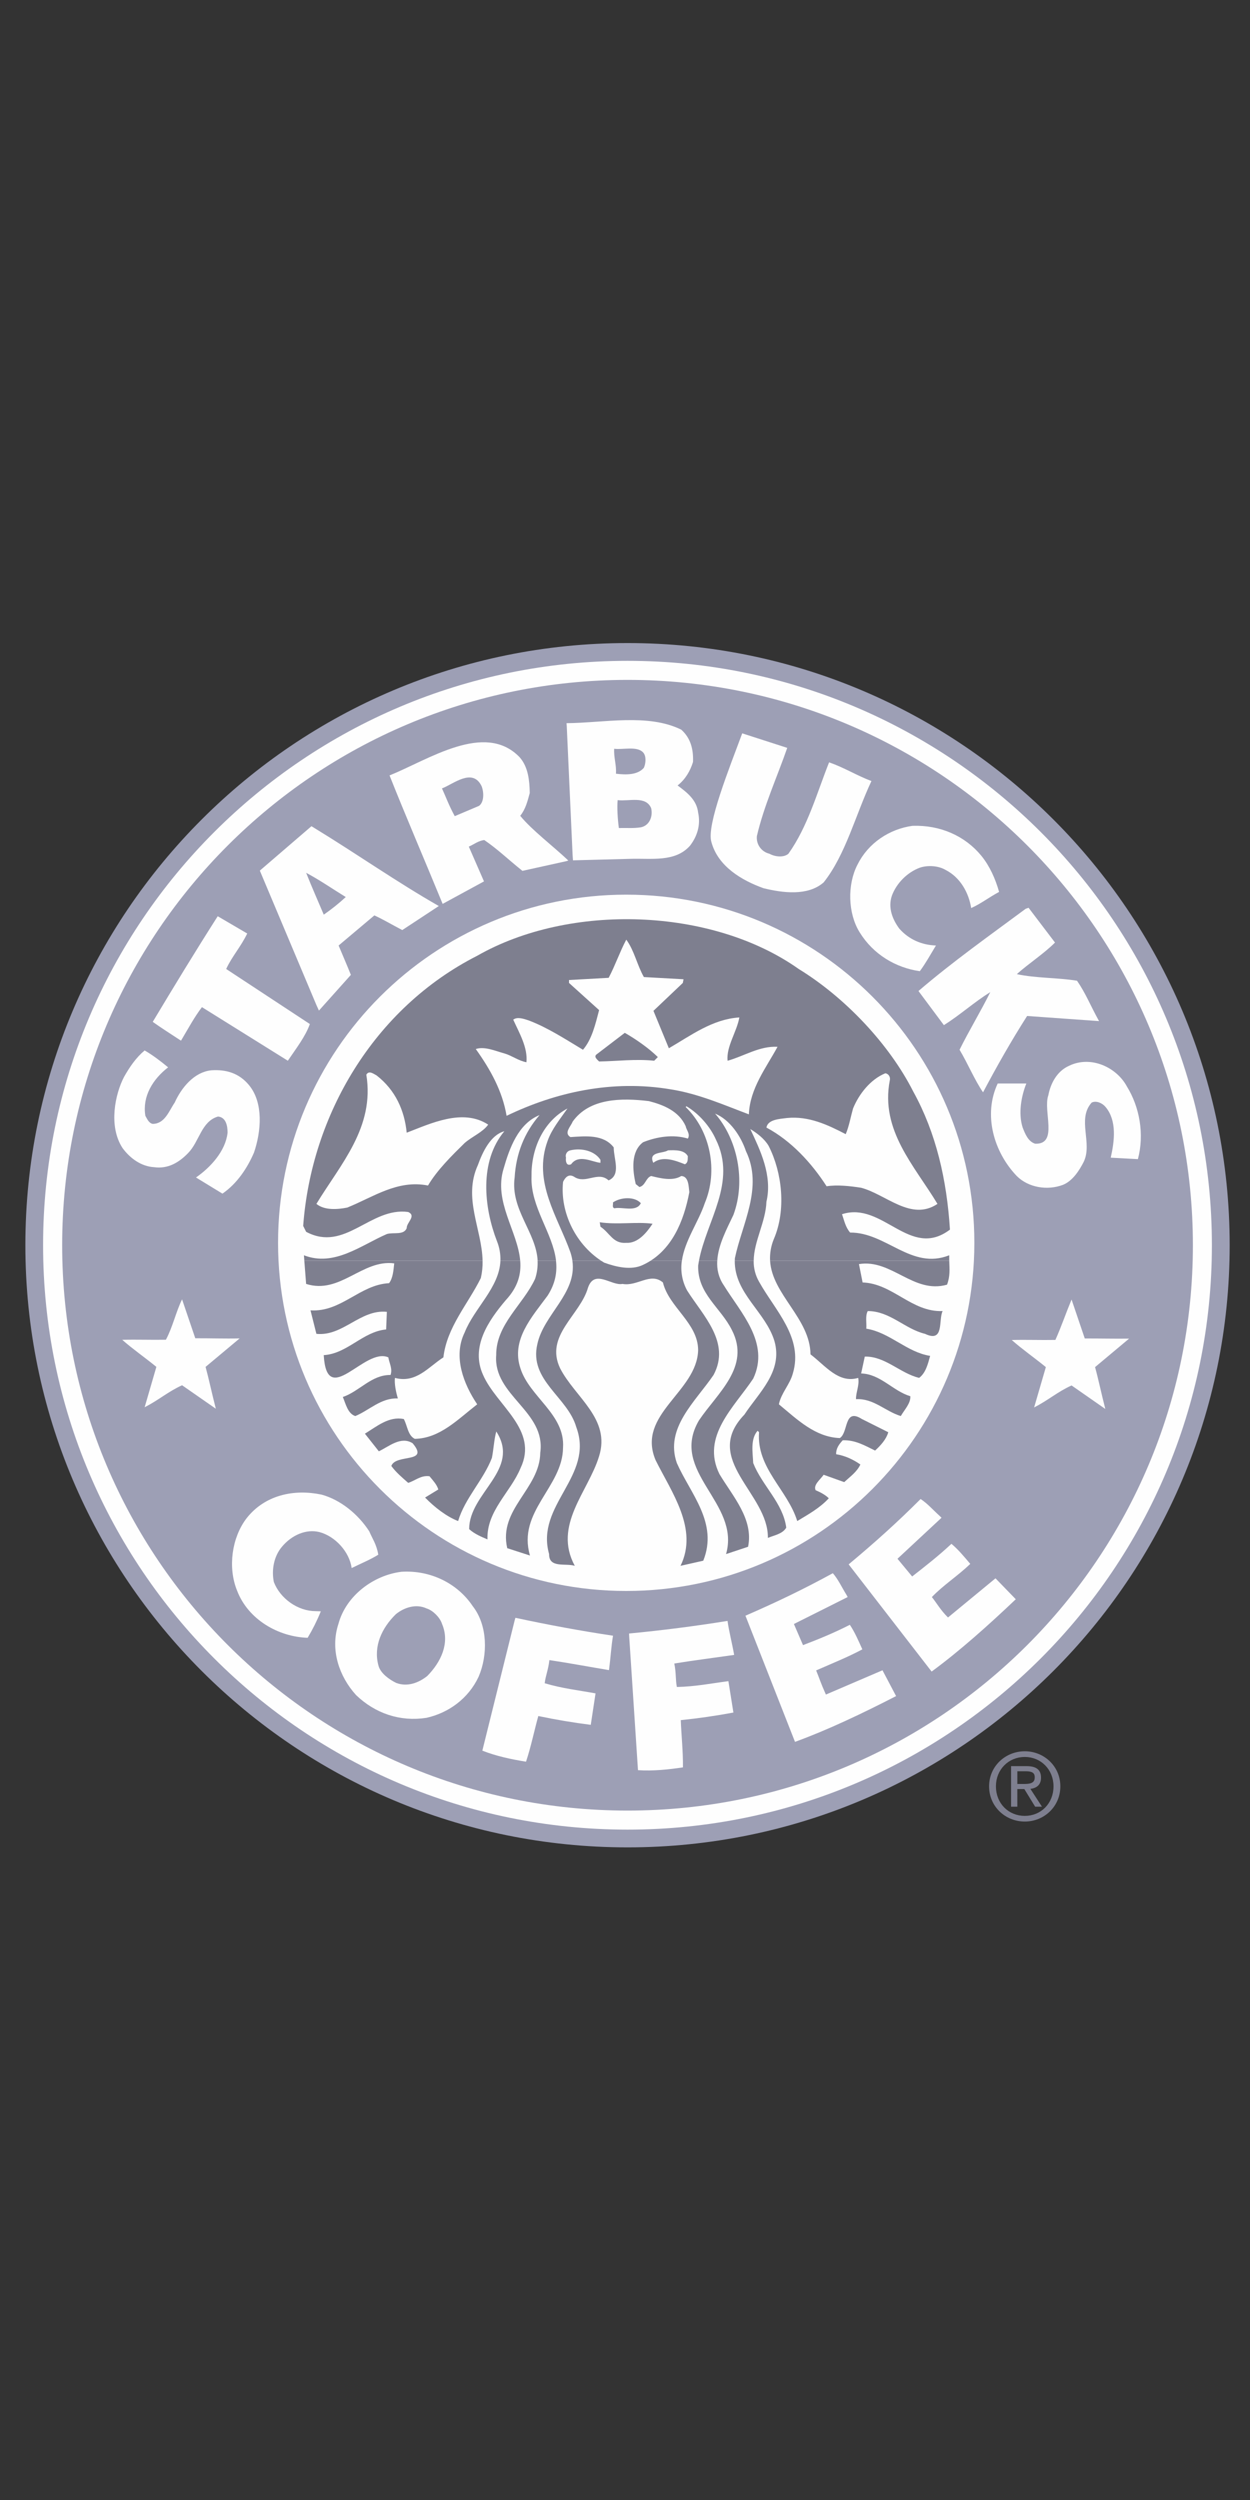 <svg width="80" height="160" viewBox="0 0 80 160" fill="none" xmlns="http://www.w3.org/2000/svg">
<rect x="0" y="0" width="80" height="160" fill="#333333" stroke="none"/>
<g clip-path="url(#clip0_664_31874)">
<path d="M1.624 79.694C1.624 58.411 18.877 41.156 40.162 41.156C61.446 41.156 78.699 58.411 78.699 79.694C78.699 100.979 61.446 118.232 40.162 118.232C18.877 118.232 1.624 100.978 1.624 79.694Z" fill="#9D9FB5"/>
<path d="M2.758 79.694C2.758 59.039 19.503 42.294 40.16 42.294C60.815 42.294 77.561 59.039 77.561 79.694C77.561 100.35 60.815 117.096 40.16 117.096C19.503 117.095 2.758 100.35 2.758 79.694Z" fill="#FEFEFE"/>
<path d="M3.979 79.695C3.979 59.712 20.178 43.513 40.162 43.513C60.145 43.513 76.345 59.712 76.345 79.695C76.345 99.678 60.145 115.877 40.162 115.877C20.178 115.877 3.979 99.678 3.979 79.695Z" fill="#9D9FB5"/>
<path d="M17.796 79.541C17.796 67.234 27.772 57.258 40.078 57.258C52.383 57.258 62.359 67.234 62.359 79.541C62.359 91.847 52.383 101.822 40.078 101.822C27.772 101.822 17.796 91.847 17.796 79.541ZM43.601 46.699C44.211 47.246 44.384 47.966 44.353 48.765C44.18 49.33 43.868 49.877 43.366 50.269C43.977 50.723 44.588 51.194 44.681 52.007C44.854 52.806 44.618 53.526 44.164 54.121C43.21 55.201 41.691 54.92 40.312 54.966L36.671 55.062L36.647 54.73L36.272 46.463L36.257 46.283C38.652 46.267 41.471 45.648 43.601 46.699ZM50.383 47.864C49.74 49.72 48.895 51.553 48.44 53.51C48.414 53.763 48.48 54.017 48.627 54.224C48.775 54.432 48.992 54.579 49.239 54.638C49.624 54.85 50.171 54.89 50.46 54.638C51.698 52.901 52.286 50.739 53.062 48.789C54.048 49.134 54.816 49.627 55.772 49.987C54.753 52.149 54.126 54.694 52.716 56.471C51.699 57.364 50.086 57.144 48.865 56.846C47.471 56.345 45.952 55.453 45.529 53.887C45.201 52.814 46.689 49.133 47.502 46.934L50.383 47.864Z" fill="#FEFEFE"/>
<path d="M27.813 58.164L25.745 59.525C24.973 59.118 24.523 58.844 23.959 58.586L21.671 60.513C21.906 61.078 22.206 61.766 22.456 62.392L20.412 64.677L20.248 64.317L16.629 55.72L19.934 52.877L20.2 53.042C22.793 54.625 25.458 56.491 28.084 57.986L27.813 58.164ZM28.329 57.849C27.244 55.202 25.914 52.11 24.931 49.627C27.422 48.624 31.024 46.158 33.247 48.453C33.81 49.079 33.889 49.956 33.904 50.755C33.764 51.271 33.637 51.789 33.294 52.212C34.037 53.127 35.417 54.165 36.371 55.073L36.254 55.113L33.435 55.735C32.432 54.929 31.865 54.36 30.992 53.762C30.616 53.807 30.357 54.028 30.004 54.184L30.975 56.409L28.329 57.849Z" fill="#FEFEFE"/>
<path d="M41.159 48.155C41.378 48.389 41.332 48.875 41.205 49.142C40.799 49.612 40.047 49.595 39.42 49.517C39.466 48.985 39.27 48.468 39.309 47.92C39.842 47.998 40.767 47.731 41.159 48.155ZM30.823 50.316C30.978 50.707 30.987 51.345 30.654 51.577L29.104 52.234C28.717 51.523 28.552 51.036 28.286 50.458C29.006 50.191 30.242 49.111 30.823 50.316ZM41.675 51.725C41.8 52.275 41.551 52.838 41.017 52.948C40.517 53.025 40.142 52.979 39.608 52.994C39.53 52.43 39.484 51.678 39.53 51.208C40.25 51.302 41.332 50.911 41.675 51.725Z" fill="#9D9FB5"/>
<path d="M62.814 54.78C63.347 55.438 63.708 56.252 63.942 57.082C63.284 57.435 62.783 57.835 62.156 58.116C62.001 57.145 61.468 56.158 60.513 55.673C60.059 55.406 59.384 55.359 58.868 55.532C58.069 55.829 57.381 56.518 57.083 57.317C56.817 58.084 57.114 58.836 57.554 59.431C58.163 60.12 58.98 60.481 59.901 60.512C59.487 61.193 59.261 61.623 58.868 62.157C57.333 61.937 55.892 61.091 55.016 59.666C54.264 58.461 54.218 56.613 54.876 55.344C55.564 53.95 56.927 53.057 58.398 52.853C60.168 52.791 61.765 53.495 62.814 54.78Z" fill="#FEFEFE"/>
<path d="M22.129 57.411C21.687 57.819 21.216 58.195 20.721 58.538C20.345 57.645 19.984 56.846 19.593 55.859C20.492 56.338 21.282 56.893 22.129 57.411Z" fill="#9D9FB5"/>
<path d="M67.52 60.324C66.8 61.044 65.845 61.656 65.076 62.345C66.299 62.61 67.676 62.563 68.929 62.767C69.493 63.583 69.79 64.365 70.339 65.351L65.735 65.023C64.716 66.62 63.793 68.249 62.915 69.909C62.368 69.11 61.946 68.078 61.412 67.185C62.008 65.978 62.782 64.702 63.379 63.495C62.353 64.131 61.453 64.952 60.409 65.61L58.782 63.425C60.974 61.545 63.339 59.87 65.641 58.164L65.828 58.097L67.52 60.324ZM15.822 59.745C15.406 60.606 14.858 61.193 14.475 62.015L19.831 65.539C19.549 66.337 18.938 67.121 18.421 67.887L12.924 64.457C12.431 65.107 12.078 65.773 11.584 66.604C10.864 66.127 10.355 65.813 9.776 65.399C11.139 63.126 12.431 60.997 13.934 58.639L15.822 59.745Z" fill="#FEFEFE"/>
<path d="M30.886 80.692C30.895 81.063 30.857 81.434 30.773 81.796C29.943 83.472 28.597 84.942 28.378 86.871C27.423 87.48 26.639 88.546 25.277 88.186C25.23 88.546 25.34 89.092 25.464 89.5C24.384 89.454 23.648 90.252 22.739 90.628C22.254 90.472 22.128 89.845 21.941 89.407C23.005 89.047 23.772 87.981 24.994 87.999C25.136 87.605 24.915 87.246 24.853 86.871C23.333 86.196 20.922 90.206 20.719 86.729C22.238 86.635 23.209 85.225 24.713 85.085L24.759 83.957C23.052 83.784 21.955 85.539 20.249 85.366L19.872 83.863C21.845 83.987 23.021 82.219 24.9 82.124C25.15 81.796 25.181 81.309 25.23 80.855C23.178 80.588 21.769 82.861 19.592 82.171C19.592 82.171 19.518 81.225 19.477 80.691H30.886" fill="#7E7F8F"/>
<path d="M33.294 80.691C33.364 81.525 33.16 82.357 32.374 83.205C31.246 84.535 30.104 86.211 30.918 87.998C31.779 89.969 34.489 91.505 33.313 93.963C32.672 95.514 31.136 96.689 31.199 98.521C30.793 98.349 30.371 98.176 30.026 97.864C30.026 95.53 33.344 94.073 31.763 91.615C31.623 92.1 31.592 92.758 31.482 93.306C30.933 94.731 29.759 95.874 29.32 97.348C28.585 97.065 27.816 96.47 27.205 95.843L28.052 95.326C27.959 95.012 27.707 94.746 27.488 94.48C26.939 94.403 26.579 94.762 26.125 94.904C25.734 94.558 25.357 94.245 25.045 93.823C25.326 93.023 27.519 93.682 26.407 92.367C25.655 91.897 24.904 92.57 24.246 92.884L23.354 91.756C24.121 91.287 24.887 90.628 25.842 90.817C26.077 91.24 26.094 91.865 26.547 92.086C28.16 92.055 29.304 90.832 30.541 89.877C29.678 88.594 28.975 86.823 29.741 85.272C30.355 83.718 31.955 82.41 32.027 80.692H33.294" fill="#7E7F8F"/>
<path d="M35.584 80.691C35.665 81.408 35.547 82.143 35.046 82.922C34.029 84.302 32.698 85.756 33.308 87.573C33.887 89.406 36.174 90.517 36.034 92.648C36.018 95.169 33.089 96.736 33.919 99.555L32.463 99.084C31.884 96.579 34.546 95.295 34.577 92.978C34.953 90.314 31.553 89.326 31.757 86.729C31.742 84.755 33.48 83.502 34.248 81.842C34.371 81.471 34.424 81.081 34.406 80.691H35.584Z" fill="#7E7F8F"/>
<path d="M43.639 80.692C43.541 81.346 43.66 82.014 43.977 82.594C44.995 84.206 46.781 85.915 45.667 87.999C44.494 89.719 42.536 91.397 43.318 93.635C44.18 95.593 45.981 97.457 45.009 99.885L43.553 100.213C44.712 97.847 42.974 95.5 41.957 93.448C40.719 90.503 44.618 89.092 44.681 86.4C44.666 84.663 42.818 83.675 42.427 82.078C41.628 81.403 40.797 82.345 39.842 82.171C39.137 82.313 38.056 81.199 37.634 82.406C37.133 84.175 34.845 85.476 35.849 87.574C36.805 89.438 39.105 90.8 38.337 93.213C37.649 95.467 35.378 97.614 36.787 100.213C36.208 100.026 35.127 100.385 35.143 99.461C34.25 96.313 38.056 94.481 36.881 91.334C36.333 89.407 33.842 88.341 34.391 86.023C34.796 84.115 36.934 82.781 36.634 80.691H43.639" fill="#7E7F8F"/>
<path d="M45.903 80.691C45.873 81.227 45.981 81.759 46.326 82.264C47.407 84.019 49.286 85.946 48.206 88.232C46.985 90.064 44.855 91.928 46.044 94.34C46.906 95.781 48.237 97.221 47.878 98.992L46.468 99.461C47.407 96.157 42.802 94.214 44.73 90.91C45.92 89.14 48.049 87.479 46.844 85.13C46.124 83.675 44.636 82.814 44.682 80.996L44.733 80.692L45.903 80.691Z" fill="#7E7F8F"/>
<path d="M48.235 80.692C48.227 81.161 48.346 81.623 48.58 82.03C49.598 83.864 51.431 85.601 50.742 87.902C50.553 88.609 49.991 89.157 49.849 89.876C51.041 90.863 52.168 91.974 53.749 92.037C54.312 91.678 53.999 90.08 55.158 90.816L56.849 91.663C56.725 92.116 56.348 92.525 56.005 92.837C55.363 92.524 54.736 92.148 53.936 92.178C53.7 92.429 53.496 92.711 53.514 93.071C54.078 93.163 54.593 93.399 55.064 93.728C54.845 94.199 54.421 94.495 54.029 94.856L52.714 94.385C52.495 94.699 52.039 95.029 52.199 95.373C52.495 95.499 52.825 95.67 53.043 95.89C52.464 96.517 51.729 96.922 51.023 97.348C50.413 95.358 48.407 93.963 48.579 91.662L48.487 91.568C48.016 92.099 48.174 92.946 48.205 93.634C48.769 95.075 50.116 96.189 50.32 97.769C50.084 98.176 49.552 98.254 49.144 98.426C49.191 95.576 44.87 93.417 47.642 90.534C48.566 89.123 50.116 87.777 49.566 85.835C49.003 83.958 47.008 82.794 47.025 80.691H48.235" fill="#7E7F8F"/>
<path d="M60.752 80.692C60.768 81.221 60.817 81.676 60.61 82.219C58.464 82.83 57.055 80.559 54.973 80.902L55.207 82.078C57.133 82.141 58.339 83.988 60.329 83.908C60.046 84.473 60.454 85.961 59.202 85.366C57.902 85.053 56.962 83.908 55.536 83.908C55.365 84.223 55.473 84.663 55.443 85.036C56.946 85.272 58.027 86.541 59.529 86.776C59.388 87.293 59.247 87.87 58.824 88.185C57.602 87.888 56.647 86.79 55.346 86.822L55.113 87.902C56.35 87.933 57.15 89.03 58.261 89.358C58.291 89.814 57.885 90.22 57.651 90.627C56.664 90.331 55.912 89.484 54.785 89.547C54.769 89.123 55.019 88.639 54.924 88.185C53.658 88.561 52.81 87.386 51.872 86.68C51.845 84.371 49.414 82.854 49.286 80.691H60.752" fill="#7E7F8F"/>
<path d="M19.478 80.692C19.463 80.483 19.452 80.338 19.452 80.338C21.394 81.091 23.1 79.697 24.76 78.978C25.183 78.851 25.84 79.071 26.03 78.601C26.013 78.241 26.671 77.818 26.124 77.567C23.695 77.238 22.083 80.167 19.593 78.836L19.404 78.46C19.922 71.382 23.915 64.538 30.539 61.17C36.459 57.787 45.543 58.07 51.118 62.016C54.079 63.832 56.913 66.824 58.45 69.863C59.92 72.525 60.594 75.515 60.797 78.695C58.228 80.637 56.505 76.864 53.889 77.709C54.031 78.116 54.109 78.539 54.408 78.884C56.727 78.868 58.323 81.295 60.75 80.338L60.752 80.692H49.285C49.261 80.218 49.342 79.745 49.523 79.306C50.321 77.458 50.07 75.061 49.193 73.338C48.927 72.884 48.457 72.525 48.018 72.258C48.661 73.621 49.443 75.234 49.052 76.909C49.007 78.203 48.245 79.445 48.237 80.692H47.027L47.032 80.528C47.486 78.334 48.866 76 47.738 73.667C47.424 72.728 46.721 71.663 45.765 71.271C47.19 72.901 47.753 75.562 46.938 77.756C46.527 78.628 45.961 79.666 45.905 80.691H44.733C45.218 78.112 47.181 75.672 45.81 72.915C45.45 72.101 44.73 71.271 43.931 70.8L43.883 70.849C45.481 72.399 45.967 74.953 45.105 77.003C44.703 78.206 43.82 79.402 43.641 80.691H36.635C36.609 80.507 36.566 80.327 36.508 80.151C35.709 77.895 34.079 75.641 35.05 73.008C35.317 72.257 35.85 71.614 36.319 70.942C34.768 71.772 33.985 73.526 34.017 75.311C33.949 77.252 35.384 78.915 35.588 80.691H34.41C34.316 78.855 32.662 77.422 32.937 75.359C33.029 73.839 33.546 72.507 34.532 71.365C33.171 71.912 32.607 73.479 32.231 74.794C31.578 76.904 33.137 78.801 33.293 80.691H32.026C32.041 80.265 31.967 79.841 31.809 79.445C30.964 77.269 30.666 74.326 32.279 72.399C31.401 72.634 30.885 73.729 30.587 74.559C29.617 76.684 30.844 78.654 30.886 80.691H19.478" fill="#7E7F8F"/>
<path d="M41.209 62.532L43.747 62.673L43.7 62.909L41.821 64.694C42.148 65.494 42.478 66.292 42.807 67.089C44.232 66.261 45.596 65.227 47.318 65.116C47.161 66.025 46.472 66.981 46.565 67.888C47.631 67.591 48.603 66.934 49.762 66.995C49.041 68.327 47.991 69.659 47.928 71.319C46.346 70.725 44.717 70.003 42.949 69.722C39.174 69.079 35.539 69.909 32.422 71.413C32.156 69.832 31.39 68.453 30.45 67.138C31.013 66.95 31.702 67.262 32.282 67.42C32.768 67.56 33.175 67.889 33.692 67.984C33.785 67.044 33.238 66.12 32.847 65.258C33.113 65.054 33.536 65.21 33.834 65.306C35.07 65.775 36.182 66.51 37.311 67.185C37.889 66.51 38.108 65.539 38.343 64.647L36.418 62.909V62.721L38.955 62.58C39.377 61.781 39.659 60.935 40.082 60.137C40.599 60.842 40.772 61.766 41.209 62.532Z" fill="#FEFEFE"/>
<path d="M42.102 67.652L41.868 67.887C40.693 67.762 39.456 67.918 38.343 67.935C38.218 67.81 37.969 67.621 38.202 67.465L39.987 66.101C40.724 66.526 41.507 67.073 42.102 67.652Z" fill="#7E7F8F"/>
<path d="M10.759 68.31C9.787 69.063 9.098 70.16 9.303 71.412C9.413 71.6 9.521 71.881 9.772 71.928C10.555 71.928 10.821 71.083 11.181 70.566C11.604 69.626 12.419 68.607 13.531 68.499C14.486 68.437 15.302 68.686 15.928 69.438C16.883 70.582 16.711 72.43 16.257 73.762C15.833 74.749 15.175 75.749 14.236 76.393L12.544 75.359C13.468 74.718 14.44 73.667 14.565 72.493C14.565 72.07 14.472 71.506 13.953 71.458C12.873 71.772 12.764 73.071 12.028 73.808C11.465 74.388 10.759 74.825 9.866 74.7C9.036 74.652 8.33 74.136 7.845 73.479C6.921 72.07 7.375 70.001 7.939 68.922C8.285 68.31 8.692 67.7 9.256 67.229C9.725 67.496 10.274 67.904 10.759 68.31ZM72.121 69.534C72.934 70.849 73.249 72.587 72.826 74.185L71.087 74.091C71.323 73.041 71.495 71.726 70.758 70.849C70.54 70.582 70.148 70.425 69.866 70.566C68.911 71.631 69.946 73.167 69.35 74.373C69.068 74.922 68.645 75.579 68.034 75.828C67.046 76.204 65.825 76.016 65.073 75.265C63.602 73.729 62.912 71.348 63.853 69.344H65.685C65.371 70.129 65.154 71.24 65.45 72.164C65.606 72.556 65.794 73.057 66.25 73.198C67.753 73.252 66.734 71.099 67.094 70.096C67.236 69.344 67.642 68.562 68.409 68.216C69.818 67.527 71.464 68.31 72.121 69.534ZM26.029 72.493C27.548 71.912 29.615 70.911 31.244 71.976C30.899 72.461 30.227 72.728 29.74 73.15C28.942 73.933 27.971 74.887 27.392 75.874C25.434 75.482 23.867 76.627 22.223 77.285C21.597 77.409 20.766 77.472 20.25 77.049C21.801 74.495 23.992 72.147 23.445 68.78C23.617 68.482 23.914 68.733 24.102 68.827C25.309 69.767 25.888 71.067 26.029 72.493ZM56.945 69.156C56.335 72.351 58.526 74.607 59.998 77.05C58.308 78.178 56.709 76.438 55.112 76.016C54.407 75.907 53.578 75.812 52.903 75.922C51.934 74.419 50.633 73.009 49.051 72.164C49.145 71.648 49.865 71.615 50.367 71.552C51.761 71.413 52.982 71.992 54.126 72.587C54.345 72.071 54.439 71.49 54.595 70.943C54.972 70.019 55.709 69.078 56.664 68.688C56.867 68.719 57.008 68.938 56.945 69.156ZM43.882 72.071C43.93 72.336 44.196 72.572 44.024 72.869C43.099 72.587 42.051 72.743 41.158 73.103C40.358 73.698 40.484 74.921 40.688 75.781L40.923 75.97C41.314 75.876 41.331 75.375 41.674 75.265C42.254 75.406 43.053 75.611 43.6 75.265C44.085 75.281 44.071 75.953 44.117 76.299C43.773 78.116 43.005 80.089 41.158 80.95C40.39 81.326 39.403 81.074 38.667 80.809C36.85 79.728 35.832 77.582 36.036 75.641C36.178 75.344 36.397 75.108 36.742 75.312C37.476 75.813 38.275 74.921 38.95 75.546C39.763 75.186 39.278 74.185 39.278 73.433C38.621 72.587 37.493 72.711 36.507 72.774C36.068 72.507 36.538 72.085 36.647 71.788C37.712 70.285 39.749 70.254 41.533 70.472C42.442 70.707 43.445 71.099 43.882 72.071Z" fill="#FEFEFE"/>
<path d="M38.429 74.231V74.42C37.898 74.373 37.037 73.84 36.551 74.514C36.238 74.653 36.191 74.293 36.223 74.091C36.207 74.041 36.203 73.989 36.209 73.938C36.215 73.886 36.232 73.837 36.259 73.793C36.285 73.748 36.321 73.71 36.364 73.68C36.406 73.651 36.454 73.631 36.505 73.621C37.239 73.449 38.07 73.667 38.429 74.231ZM44.021 73.996C44.006 74.185 44.053 74.404 43.833 74.514C43.238 74.279 42.407 73.95 41.812 74.42C41.467 73.684 42.424 73.84 42.752 73.622C43.238 73.604 43.802 73.59 44.021 73.996Z" fill="#FEFEFE"/>
<path d="M41.013 77.003C40.732 77.598 39.823 77.223 39.322 77.331C39.151 77.268 39.258 77.082 39.228 76.956C39.729 76.611 40.622 76.565 41.013 77.003ZM41.764 78.32C41.391 78.883 40.826 79.587 40.075 79.542C39.228 79.604 39.04 78.915 38.429 78.508L38.383 78.224C39.511 78.397 40.748 78.179 41.764 78.32Z" fill="#7E7F8F"/>
<path d="M12.498 85.649C13.447 85.644 14.357 85.681 15.337 85.658L13.157 87.481C13.367 88.248 13.548 89.13 13.814 90.16L11.652 88.656C10.744 89.071 10.196 89.58 9.257 90.065L10.008 87.48C9.295 86.897 8.497 86.342 7.823 85.748C8.806 85.722 9.667 85.762 10.618 85.743C11.057 84.921 11.253 83.979 11.652 83.158L12.498 85.649ZM23.633 98.006C23.822 98.46 24.095 98.819 24.211 99.5C23.71 99.815 23.078 100.073 22.506 100.356C22.366 99.322 21.457 98.319 20.439 98.052C19.594 97.842 18.67 98.242 18.044 98.993C17.526 99.602 17.369 100.481 17.526 101.248C17.934 102.311 19.062 103.114 20.204 103.114L20.533 103.124C20.297 103.71 20.014 104.277 19.689 104.819C17.793 104.755 15.882 103.643 15.177 101.81C14.566 100.324 14.833 98.397 15.789 97.159C16.948 95.688 18.796 95.28 20.581 95.656C21.785 95.986 22.913 96.894 23.633 98.006ZM60.139 97.02L60.258 97.136L57.439 99.761L58.378 100.895C59.176 100.269 60.039 99.603 60.892 98.805C61.331 99.173 61.684 99.603 62.098 100.09C61.253 100.895 60.375 101.444 59.64 102.212C59.953 102.604 60.195 103.049 60.672 103.519L63.712 101.013L65.01 102.352C63.288 103.988 61.409 105.673 59.624 106.98L54.314 100.12C56.006 98.709 57.431 97.425 58.919 95.937C59.373 96.236 59.703 96.627 60.139 97.02ZM30.258 102.799C31.213 104.02 31.229 105.915 30.633 107.308C29.969 108.726 28.692 109.627 27.298 109.94C25.608 110.206 24.01 109.659 22.788 108.485C21.708 107.294 21.113 105.587 21.66 103.928C22.146 102.126 23.899 100.811 25.702 100.592C27.564 100.481 29.287 101.342 30.258 102.799Z" fill="#FEFEFE"/>
<path d="M28.288 103.927C28.818 105.164 28.208 106.385 27.347 107.262C26.799 107.7 26.082 107.976 25.363 107.71C24.909 107.49 24.349 107.089 24.223 106.603C23.878 105.351 24.451 104.176 25.327 103.315C25.859 102.876 26.627 102.626 27.299 102.939C27.707 103.064 28.161 103.519 28.288 103.927Z" fill="#9D9FB5"/>
<path d="M46.986 105.914C45.668 106.104 44.41 106.261 43.155 106.465C43.282 107.083 43.225 107.496 43.32 107.967C44.495 107.944 45.521 107.736 46.618 107.594L46.938 109.603C45.823 109.811 44.699 109.973 43.57 110.089C43.602 110.997 43.722 112.108 43.708 113.111C42.784 113.252 41.787 113.354 40.831 113.291L40.268 104.725L40.261 104.545C42.369 104.344 44.471 104.075 46.562 103.738C46.649 104.38 46.845 105.122 46.986 105.914ZM54.171 102.064L54.251 102.211L50.81 103.936L51.393 105.288C52.442 104.888 53.349 104.515 54.391 103.988C54.709 104.466 54.928 104.977 55.19 105.559C54.244 106.063 53.264 106.454 52.233 106.907C52.425 107.37 52.521 107.708 52.858 108.452L56.479 106.898L57.35 108.55C55.238 109.636 52.962 110.725 50.88 111.479L47.709 103.405C49.728 102.527 51.457 101.694 53.302 100.685C53.656 101.097 53.862 101.566 54.171 102.064ZM38.976 106.888C37.666 106.669 36.416 106.434 35.161 106.246C35.091 106.874 34.914 107.252 34.861 107.728C35.987 108.063 37.028 108.177 38.115 108.376L37.809 110.39C36.683 110.247 35.563 110.059 34.452 109.826C34.206 110.7 33.984 111.796 33.666 112.748C32.742 112.601 31.761 112.393 30.87 112.042L32.937 103.711L32.986 103.539C35.069 103.989 37.203 104.382 39.234 104.686C39.121 105.324 39.081 106.093 38.976 106.888ZM69.425 85.662C70.372 85.658 71.218 85.684 72.262 85.672L70.084 87.495C70.296 88.261 70.475 89.143 70.74 90.174L68.58 88.669C67.669 89.083 67.123 89.593 66.183 90.078L66.935 87.494C66.222 86.912 65.423 86.355 64.752 85.76C65.733 85.735 66.594 85.774 67.545 85.755C67.928 84.9 68.203 84.078 68.58 83.17L69.425 85.662Z" fill="#FEFEFE"/>
<path d="M65.588 112.081C66.812 112.081 67.862 113.033 67.862 114.325C67.862 115.628 66.813 116.58 65.588 116.58C64.351 116.58 63.302 115.628 63.302 114.325C63.302 113.033 64.351 112.081 65.588 112.081ZM65.588 112.445C64.545 112.445 63.739 113.252 63.739 114.325C63.739 115.422 64.546 116.217 65.588 116.217C66.619 116.217 67.425 115.423 67.425 114.325C67.425 113.252 66.619 112.445 65.588 112.445ZM65.109 115.628H64.709V113.033H65.703C66.321 113.033 66.625 113.264 66.625 113.773C66.625 114.24 66.333 114.44 65.945 114.488L66.685 115.628H66.249L65.557 114.5H65.108L65.109 115.628ZM65.109 114.174H65.582C66.067 114.174 66.224 114.033 66.224 113.748C66.224 113.5 66.103 113.36 65.649 113.36H65.109V114.174Z" fill="#7E7F8F"/>
</g>
<defs>
<clipPath id="clip0_664_31874">
<rect width="78.752" height="80" fill="white" transform="translate(0.624 40)"/>
</clipPath>
</defs>
</svg>
